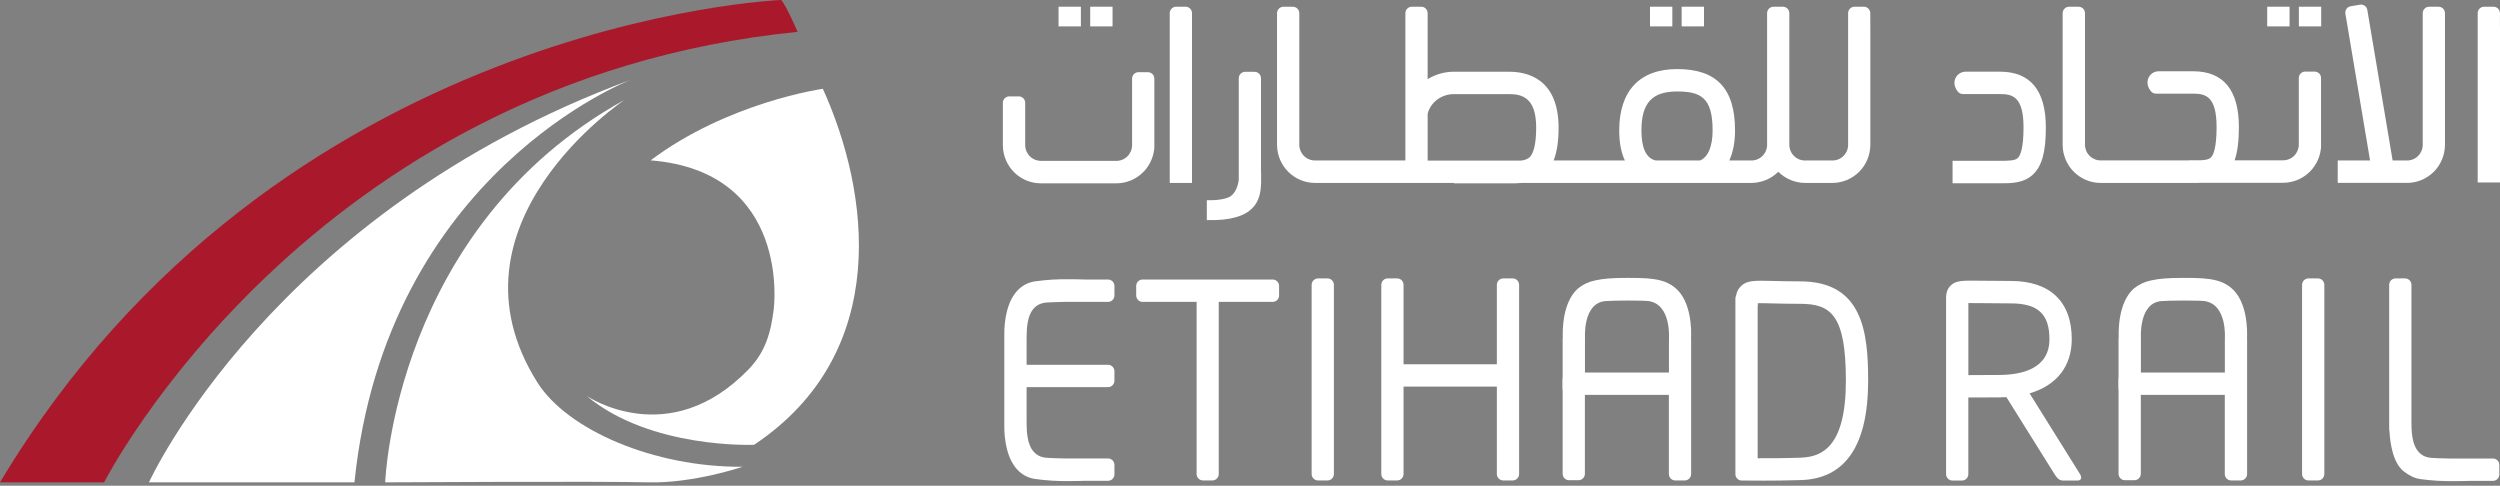 <svg width="175" height="34" viewBox="0 0 175 34" fill="none" xmlns="http://www.w3.org/2000/svg">
<rect x="0" y="0" width="175" height="34" fill="#808080" stroke="none"/>
<g id="6363ef7a0cded8d4026ae6c8_etihad-rail-logo 1" clip-path="url(#clip0_5108_1724)">
<path id="Vector" d="M0 33.764H7.287C7.287 33.764 21.581 5.673 55.831 2.229C55.831 2.229 55.064 0.443 54.689 0C54.689 0 19.418 1.355 0 33.764Z" fill="#AA182C"/>
<path id="Vector_2" d="M45.544 11.225C55.406 12.012 54.166 21.609 54.166 21.609C53.954 23.396 53.522 24.695 52.405 25.85C46.799 31.651 41.054 27.707 41.054 27.707C45.523 31.446 52.787 31.136 52.787 31.136C62.466 24.671 60.864 13.411 57.599 6.215C57.599 6.215 50.97 7.148 45.544 11.225Z" fill="white"/>
<path id="Vector_3" d="M43.729 6.984C43.729 6.984 30.622 15.69 37.623 26.78C39.713 30.09 45.768 32.718 51.982 32.673C51.982 32.673 48.524 33.85 45.36 33.764C42.197 33.677 26.964 33.764 26.964 33.764C26.964 33.764 27.583 15.904 43.729 6.984Z" fill="white"/>
<path id="Vector_4" d="M24.812 33.764H10.427C10.427 33.764 18.989 14.871 44.186 5.574C44.186 5.574 27.029 12.078 24.812 33.764Z" fill="white"/>
<path id="Vector_5" d="M75.662 0.47H74.098V1.847H75.662V0.47Z" fill="white"/>
<path id="Vector_6" d="M77.878 0.47H76.315V1.847H77.878V0.47Z" fill="white"/>
<path id="Vector_7" d="M117.063 0.47H115.5V1.847H117.063V0.47Z" fill="white"/>
<path id="Vector_8" d="M119.279 0.47H117.716V1.847H119.279V0.47Z" fill="white"/>
<path id="Vector_9" d="M160.269 0.47H158.704V1.847H160.269V0.47Z" fill="white"/>
<path id="Vector_10" d="M162.484 0.47H160.921V1.847H162.484V0.47Z" fill="white"/>
<path id="Vector_11" d="M83.44 0.92C83.44 0.861 83.428 0.802 83.406 0.748C83.383 0.693 83.35 0.643 83.308 0.601C83.267 0.56 83.218 0.527 83.163 0.504C83.109 0.481 83.05 0.47 82.992 0.47H82.331C82.212 0.47 82.098 0.517 82.014 0.602C81.93 0.686 81.883 0.801 81.882 0.92V12.805H83.44V0.92Z" fill="white"/>
<path id="Vector_12" d="M88.278 12.806C88.293 12.302 88.269 11.944 88.269 11.944V5.478C88.269 5.359 88.222 5.244 88.138 5.16C88.054 5.075 87.94 5.028 87.821 5.027H87.159C87.041 5.028 86.927 5.075 86.843 5.16C86.76 5.244 86.713 5.359 86.713 5.478V12.624C86.621 13.165 86.407 13.671 85.94 13.841C85.357 14.055 84.478 14.013 84.478 14.013V15.407C87.917 15.498 88.241 13.985 88.278 12.806Z" fill="white"/>
<path id="Vector_13" d="M171.148 10.154V1.871V0.922C171.148 0.803 171.1 0.688 171.017 0.604C170.933 0.519 170.819 0.472 170.701 0.472H170.038C169.92 0.472 169.806 0.519 169.723 0.604C169.639 0.688 169.591 0.803 169.591 0.922V1.871V10.154C169.585 10.446 169.466 10.723 169.256 10.926C169.048 11.128 168.768 11.239 168.478 11.234H167.484L165.87 1.633L165.713 0.696C165.703 0.638 165.682 0.582 165.652 0.532C165.62 0.482 165.579 0.439 165.531 0.405C165.484 0.37 165.428 0.346 165.372 0.333C165.314 0.32 165.255 0.318 165.197 0.328L164.545 0.439C164.428 0.459 164.323 0.525 164.255 0.622C164.185 0.719 164.158 0.84 164.177 0.958L164.335 1.893L165.904 11.233H163.64V12.803H168.482C169.184 12.806 169.858 12.528 170.358 12.032C170.857 11.536 171.141 10.861 171.148 10.154Z" fill="white"/>
<path id="Vector_14" d="M174.997 1.869V0.92C174.996 0.801 174.948 0.686 174.864 0.602C174.78 0.517 174.667 0.47 174.547 0.47H173.887C173.828 0.47 173.769 0.481 173.715 0.504C173.661 0.527 173.611 0.56 173.57 0.601C173.528 0.643 173.496 0.693 173.473 0.748C173.449 0.802 173.438 0.861 173.438 0.92V1.869V12.771H175.001V1.869H174.997Z" fill="white"/>
<path id="Vector_15" d="M130.919 0.92C130.919 0.801 130.871 0.686 130.787 0.602C130.703 0.517 130.589 0.47 130.471 0.47H129.817C129.758 0.47 129.7 0.481 129.646 0.504C129.591 0.527 129.542 0.56 129.5 0.601C129.459 0.643 129.425 0.693 129.402 0.748C129.381 0.802 129.369 0.861 129.369 0.92V1.869V10.154C129.364 10.446 129.243 10.723 129.034 10.926C128.826 11.128 128.546 11.239 128.256 11.234H126.375C126.231 11.238 126.087 11.212 125.952 11.16C125.817 11.107 125.695 11.029 125.591 10.928C125.487 10.828 125.404 10.708 125.346 10.575C125.288 10.442 125.256 10.299 125.253 10.154V1.871V0.922C125.253 0.863 125.242 0.804 125.22 0.75C125.197 0.695 125.165 0.646 125.123 0.604C125.081 0.562 125.031 0.529 124.977 0.506C124.924 0.484 124.866 0.472 124.806 0.472H124.144C124.026 0.472 123.912 0.519 123.828 0.604C123.745 0.688 123.697 0.803 123.697 0.922V1.871V10.154C123.692 10.446 123.571 10.724 123.362 10.926C123.153 11.129 122.873 11.239 122.582 11.234H121.051C121.287 10.716 121.452 10.033 121.452 9.129C121.452 6.199 120.164 4.835 117.397 4.835C114.785 4.835 113.345 6.36 113.345 9.129C113.345 10.035 113.501 10.718 113.739 11.234H108.752C108.987 10.65 109.101 9.892 109.101 8.928C109.093 5.525 106.928 5.021 105.639 5.021H101.774C101.125 5.021 100.488 5.201 99.934 5.541V0.92C99.934 0.801 99.887 0.686 99.803 0.602C99.719 0.517 99.606 0.47 99.487 0.47H98.825C98.706 0.47 98.593 0.517 98.509 0.602C98.425 0.686 98.377 0.801 98.377 0.92V11.232H92.064C91.775 11.237 91.495 11.127 91.286 10.925C91.077 10.722 90.957 10.446 90.951 10.154V1.871V0.922C90.951 0.863 90.939 0.804 90.916 0.75C90.894 0.695 90.861 0.645 90.819 0.603C90.778 0.562 90.728 0.529 90.674 0.506C90.62 0.483 90.561 0.472 90.502 0.472H89.842C89.723 0.472 89.609 0.519 89.525 0.604C89.441 0.688 89.393 0.803 89.393 0.922V1.871V10.154C89.399 10.862 89.684 11.539 90.186 12.035C90.687 12.532 91.364 12.809 92.068 12.805H101.779V12.835H105.645C105.937 12.835 106.246 12.835 106.552 12.805H122.584C123.293 12.806 123.975 12.525 124.479 12.024C124.983 12.525 125.665 12.806 126.373 12.805H128.254C128.958 12.807 129.633 12.53 130.133 12.033C130.634 11.537 130.917 10.861 130.924 10.154V1.871L130.919 0.92ZM114.9 9.127C114.9 7.214 115.645 6.403 117.391 6.403C119.044 6.403 119.883 6.824 119.883 9.127C119.883 10.245 119.564 11.004 119.004 11.232H115.891C115.232 11.075 114.9 10.369 114.9 9.127ZM99.936 7.961C100.136 7.163 100.899 6.588 101.775 6.588H105.641C106.576 6.588 107.532 6.866 107.532 8.925C107.532 10.044 107.361 10.773 107.039 11.039C106.867 11.16 106.665 11.23 106.455 11.24H99.936V7.961Z" fill="white"/>
<path id="Vector_16" d="M80.792 10.444H80.803V10.265C80.803 10.238 80.803 10.21 80.803 10.183V6.637V5.503C80.803 5.383 80.756 5.269 80.672 5.184C80.589 5.1 80.474 5.053 80.356 5.053H79.694C79.576 5.053 79.461 5.1 79.378 5.184C79.293 5.269 79.246 5.383 79.246 5.503V6.637V10.183C79.239 10.474 79.118 10.751 78.909 10.953C78.7 11.155 78.42 11.266 78.13 11.262H72.878C72.588 11.265 72.309 11.154 72.101 10.952C71.892 10.749 71.771 10.473 71.764 10.182V7.486V7.197C71.764 7.138 71.752 7.08 71.73 7.025C71.707 6.97 71.675 6.921 71.633 6.879C71.591 6.837 71.542 6.803 71.487 6.781C71.433 6.758 71.375 6.746 71.316 6.746H70.648C70.59 6.746 70.531 6.758 70.477 6.781C70.422 6.803 70.373 6.837 70.332 6.879C70.29 6.921 70.257 6.97 70.234 7.025C70.212 7.08 70.201 7.138 70.201 7.197V7.486V10.183C70.207 10.891 70.492 11.567 70.994 12.064C71.496 12.561 72.173 12.837 72.877 12.833H78.129C78.788 12.836 79.425 12.594 79.917 12.153C80.409 11.712 80.721 11.103 80.792 10.444Z" fill="white"/>
<path id="Vector_17" d="M162.462 10.404H162.473V10.226C162.473 10.198 162.473 10.17 162.473 10.142V6.597V5.462C162.473 5.343 162.426 5.228 162.343 5.144C162.258 5.059 162.144 5.011 162.025 5.011H161.364C161.305 5.011 161.247 5.023 161.192 5.046C161.138 5.068 161.088 5.101 161.047 5.143C161.004 5.185 160.973 5.235 160.95 5.29C160.928 5.344 160.916 5.403 160.916 5.462V6.597V10.142C160.911 10.433 160.79 10.71 160.581 10.913C160.373 11.115 160.093 11.226 159.802 11.222H156.422C156.622 10.65 156.722 9.898 156.722 8.896C156.722 6.304 155.643 4.989 153.518 4.989H151.102C151 4.989 150.899 5.009 150.804 5.049C150.71 5.088 150.624 5.146 150.551 5.219C150.284 5.489 150.211 5.951 150.559 6.383C150.604 6.438 150.659 6.481 150.723 6.511C150.786 6.541 150.855 6.556 150.926 6.555H151.791H153.518C154.384 6.555 155.161 6.734 155.161 8.891C155.161 10.349 154.937 10.863 154.751 11.037C154.625 11.155 154.395 11.2 154.075 11.217H153.219V11.229H147.067C146.777 11.235 146.497 11.125 146.288 10.924C146.078 10.723 145.957 10.446 145.949 10.155V1.871V0.922C145.949 0.803 145.901 0.688 145.818 0.604C145.733 0.52 145.619 0.472 145.501 0.472H144.834C144.716 0.472 144.602 0.52 144.519 0.604C144.434 0.688 144.386 0.803 144.386 0.922V1.871V10.155C144.392 10.862 144.678 11.539 145.178 12.036C145.681 12.532 146.357 12.809 147.061 12.805H153.512C153.712 12.805 153.919 12.805 154.127 12.794H159.799C160.459 12.797 161.096 12.555 161.587 12.114C162.079 11.672 162.392 11.063 162.462 10.404Z" fill="white"/>
<path id="Vector_18" d="M142.303 12.221C142.938 11.626 143.209 10.64 143.209 8.925C143.209 6.333 142.131 5.018 140.005 5.018H138.278H137.589C137.486 5.018 137.386 5.038 137.29 5.078C137.196 5.117 137.11 5.175 137.037 5.248C136.77 5.517 136.697 5.978 137.045 6.412C137.089 6.467 137.146 6.51 137.21 6.54C137.272 6.57 137.342 6.585 137.413 6.584H138.278H140.005C140.871 6.584 141.647 6.763 141.647 8.921C141.647 10.379 141.425 10.893 141.238 11.067C141.05 11.241 140.627 11.258 140.005 11.258H136.68V12.829H140.005C140.776 12.833 141.647 12.833 142.303 12.221Z" fill="white"/>
<path id="Vector_19" d="M92.926 19.489H92.263C92.015 19.489 91.815 19.69 91.815 19.939V33.182C91.815 33.43 92.015 33.632 92.263 33.632H92.926C93.172 33.632 93.373 33.43 93.373 33.182V19.939C93.373 19.69 93.172 19.489 92.926 19.489Z" fill="white"/>
<path id="Vector_20" d="M162.255 19.489H161.592C161.346 19.489 161.145 19.69 161.145 19.939V33.182C161.145 33.43 161.346 33.632 161.592 33.632H162.255C162.503 33.632 162.703 33.43 162.703 33.182V19.939C162.703 19.69 162.503 19.489 162.255 19.489Z" fill="white"/>
<path id="Vector_21" d="M89.092 19.566H79.981C79.862 19.566 79.748 19.614 79.664 19.698C79.581 19.782 79.534 19.897 79.534 20.016V20.682C79.534 20.802 79.581 20.916 79.664 21C79.748 21.085 79.862 21.132 79.981 21.132H83.763V33.182C83.763 33.301 83.81 33.416 83.895 33.5C83.979 33.584 84.092 33.632 84.211 33.632H84.865C84.983 33.632 85.097 33.584 85.181 33.5C85.265 33.416 85.312 33.301 85.312 33.182V21.132H89.088C89.147 21.132 89.206 21.121 89.26 21.098C89.314 21.075 89.363 21.042 89.405 21C89.447 20.959 89.479 20.909 89.502 20.855C89.525 20.8 89.536 20.741 89.536 20.682V20.018C89.537 19.899 89.49 19.785 89.407 19.7C89.323 19.615 89.21 19.567 89.092 19.566Z" fill="white"/>
<path id="Vector_22" d="M142.071 27.535C143.953 26.985 145.023 25.651 145.023 23.742C145.023 21.114 143.506 19.667 140.752 19.667C139.946 19.667 139.319 19.659 138.817 19.652C137.314 19.631 136.915 19.625 136.536 19.998C136.226 20.306 136.226 20.688 136.226 20.942V33.188C136.226 33.247 136.237 33.306 136.26 33.36C136.282 33.415 136.315 33.464 136.357 33.506C136.399 33.548 136.448 33.581 136.502 33.604C136.557 33.626 136.615 33.638 136.674 33.638H137.336C137.396 33.638 137.454 33.626 137.507 33.604C137.561 33.581 137.611 33.548 137.653 33.506C137.695 33.464 137.727 33.415 137.75 33.36C137.772 33.306 137.783 33.247 137.783 33.188V27.825C138.263 27.825 138.968 27.817 139.906 27.817C140.092 27.817 140.273 27.811 140.449 27.801L143.815 33.188C144.115 33.672 144.296 33.638 144.544 33.638H145.435C145.682 33.638 145.756 33.437 145.601 33.188L142.071 27.535ZM137.786 26.258V21.215C138.041 21.215 138.401 21.215 138.795 21.221C139.302 21.228 139.934 21.237 140.752 21.237C142.655 21.237 143.461 21.986 143.461 23.742C143.461 25.812 141.529 26.247 139.907 26.247C138.975 26.247 138.268 26.251 137.786 26.258Z" fill="white"/>
<path id="Vector_23" d="M105.89 19.489H105.227C105.108 19.489 104.995 19.536 104.911 19.62C104.827 19.705 104.78 19.819 104.78 19.939V25.498H98.248V19.939C98.248 19.819 98.201 19.705 98.117 19.62C98.033 19.536 97.919 19.489 97.8 19.489H97.139C97.02 19.489 96.906 19.536 96.822 19.62C96.739 19.705 96.691 19.819 96.691 19.939V33.182C96.691 33.301 96.739 33.416 96.822 33.5C96.906 33.584 97.02 33.632 97.139 33.632H97.8C97.919 33.632 98.033 33.584 98.117 33.5C98.201 33.416 98.248 33.301 98.248 33.182V27.063H104.78V33.181C104.78 33.3 104.827 33.414 104.911 33.499C104.995 33.583 105.108 33.631 105.227 33.631H105.89C106.008 33.631 106.122 33.583 106.206 33.499C106.29 33.414 106.337 33.3 106.337 33.181V19.939C106.337 19.819 106.29 19.705 106.206 19.62C106.122 19.536 106.008 19.489 105.89 19.489Z" fill="white"/>
<path id="Vector_24" d="M126.012 19.696C125.212 19.696 124.587 19.679 124.085 19.666C122.812 19.634 122.283 19.619 121.861 20.034C121.682 20.21 121.566 20.438 121.527 20.686C121.496 20.748 121.478 20.818 121.478 20.888V33.188C121.478 33.247 121.49 33.306 121.513 33.36C121.535 33.415 121.568 33.464 121.609 33.506C121.651 33.548 121.7 33.581 121.754 33.603C121.81 33.626 121.867 33.638 121.926 33.638H122.255C122.264 33.638 122.729 33.645 123.417 33.645C124.144 33.645 125.125 33.637 126.077 33.605C129.191 33.504 130.77 31.16 130.77 26.649C130.771 23.286 130.404 19.696 126.012 19.696ZM126.025 32.038C124.912 32.077 123.763 32.08 123.036 32.077V21.399H123.049V21.226C123.287 21.218 123.658 21.226 124.049 21.238C124.558 21.251 125.194 21.267 126.016 21.267C128.182 21.267 129.212 22.072 129.212 26.654C129.209 31.331 127.508 31.989 126.026 32.038H126.025Z" fill="white"/>
<path id="Vector_25" d="M117.235 20.125C116.944 19.89 116.607 19.723 116.245 19.634C115.645 19.481 115.068 19.452 113.943 19.452C112.818 19.452 112.212 19.505 111.64 19.634C111.202 19.723 110.792 19.919 110.447 20.204C109.364 21.172 109.378 23.143 109.396 23.602C109.388 23.635 109.385 23.669 109.385 23.703V26.413C109.374 26.45 109.369 26.489 109.368 26.527V27.193C109.369 27.232 109.374 27.27 109.385 27.307V33.165C109.385 33.284 109.432 33.398 109.516 33.483C109.6 33.567 109.713 33.614 109.832 33.615H110.495C110.553 33.615 110.612 33.603 110.666 33.581C110.72 33.558 110.77 33.525 110.811 33.483C110.853 33.441 110.886 33.392 110.909 33.337C110.931 33.282 110.942 33.224 110.942 33.165V27.641H116.763C116.783 27.64 116.802 27.638 116.821 27.635V33.182C116.821 33.301 116.869 33.416 116.952 33.5C117.036 33.584 117.15 33.632 117.269 33.632H117.932C118.05 33.632 118.164 33.584 118.248 33.5C118.332 33.416 118.379 33.301 118.379 33.182V23.701C118.379 23.679 118.376 23.658 118.373 23.636C118.397 23.239 118.443 21.085 117.235 20.125ZM116.768 26.075H110.947V23.701H110.953C110.953 23.701 110.759 21.21 112.384 21.075C112.985 21.026 115.057 21.027 115.396 21.075C117.012 21.299 116.826 23.701 116.826 23.701V26.081C116.807 26.078 116.788 26.076 116.768 26.075Z" fill="white"/>
<path id="Vector_26" d="M156.149 20.125C155.859 19.89 155.521 19.723 155.16 19.634C154.564 19.481 153.983 19.452 152.857 19.452C151.732 19.452 151.126 19.505 150.554 19.634C150.116 19.723 149.707 19.919 149.361 20.204C148.278 21.172 148.292 23.143 148.311 23.602C148.304 23.635 148.3 23.669 148.298 23.703V26.413C148.289 26.45 148.283 26.489 148.283 26.527V27.193C148.283 27.232 148.289 27.27 148.298 27.307V33.165C148.298 33.224 148.31 33.282 148.333 33.337C148.355 33.392 148.388 33.441 148.43 33.483C148.472 33.525 148.521 33.558 148.576 33.581C148.629 33.603 148.687 33.615 148.747 33.615H149.409C149.468 33.615 149.526 33.603 149.58 33.581C149.635 33.558 149.684 33.525 149.726 33.483C149.767 33.441 149.801 33.392 149.822 33.337C149.845 33.282 149.857 33.224 149.857 33.165V27.641H155.678C155.697 27.64 155.716 27.638 155.735 27.635V33.182C155.735 33.301 155.783 33.416 155.867 33.5C155.95 33.584 156.064 33.632 156.182 33.632H156.85C156.968 33.632 157.083 33.584 157.166 33.5C157.251 33.416 157.297 33.301 157.297 33.182V23.701C157.297 23.679 157.295 23.658 157.292 23.636C157.311 23.239 157.358 21.085 156.149 20.125ZM155.683 26.075H149.862V23.701H149.867C149.867 23.701 149.674 21.21 151.298 21.075C151.899 21.026 153.971 21.027 154.31 21.075C155.926 21.299 155.74 23.701 155.74 23.701V26.081C155.721 26.078 155.702 26.076 155.683 26.075Z" fill="white"/>
<path id="Vector_27" d="M77.562 19.566H75.944C75.618 19.554 75.238 19.547 74.798 19.547C74.028 19.537 73.258 19.584 72.495 19.689C72.073 19.741 71.676 19.921 71.357 20.204C70.419 21.043 70.303 22.634 70.302 23.343V29.922C70.308 30.65 70.437 32.196 71.357 33.018C71.676 33.301 72.073 33.481 72.495 33.533C73.258 33.638 74.028 33.685 74.798 33.675C75.238 33.675 75.618 33.668 75.944 33.656H77.562C77.621 33.656 77.679 33.644 77.733 33.622C77.787 33.599 77.837 33.566 77.878 33.524C77.92 33.483 77.953 33.433 77.975 33.378C77.998 33.324 78.01 33.265 78.01 33.206V32.541C78.01 32.482 77.998 32.423 77.975 32.369C77.953 32.314 77.92 32.264 77.878 32.223C77.837 32.181 77.787 32.148 77.733 32.125C77.679 32.103 77.621 32.091 77.562 32.091H74.508C73.973 32.081 73.472 32.064 73.236 32.044C72.035 31.943 71.896 30.677 71.871 29.961C71.864 29.776 71.863 29.625 71.862 29.559V27.1H77.562C77.681 27.1 77.795 27.052 77.878 26.968C77.963 26.884 78.01 26.769 78.01 26.65V25.985C78.01 25.865 77.963 25.751 77.878 25.666C77.795 25.582 77.681 25.535 77.562 25.535H71.862V23.663C71.862 23.598 71.862 23.446 71.871 23.261C71.896 22.545 72.032 21.278 73.236 21.178C73.472 21.159 73.973 21.142 74.508 21.132H77.562C77.681 21.132 77.795 21.085 77.878 21.001C77.963 20.916 78.01 20.802 78.01 20.682V20.018C78.01 19.959 77.998 19.9 77.976 19.845C77.954 19.791 77.921 19.741 77.879 19.699C77.838 19.657 77.788 19.623 77.734 19.601C77.679 19.578 77.621 19.566 77.562 19.566Z" fill="white"/>
<path id="Vector_28" d="M174.501 32.096H171.447C170.913 32.086 170.411 32.069 170.174 32.049C168.974 31.948 168.835 30.682 168.809 29.966C168.809 29.811 168.802 29.678 168.802 29.601V19.939C168.802 19.819 168.754 19.705 168.671 19.62C168.586 19.536 168.473 19.489 168.353 19.489H167.691C167.573 19.489 167.459 19.536 167.375 19.62C167.29 19.705 167.243 19.819 167.243 19.939V30.083C167.244 30.127 167.252 30.17 167.265 30.212C167.312 31.054 167.514 32.443 168.298 33.023C168.614 33.256 168.964 33.472 169.437 33.538C170.2 33.642 170.969 33.69 171.74 33.68C172.179 33.68 172.56 33.673 172.886 33.661H174.505C174.624 33.661 174.738 33.614 174.821 33.529C174.905 33.445 174.952 33.33 174.952 33.211V32.546C174.952 32.486 174.941 32.428 174.918 32.373C174.896 32.318 174.863 32.268 174.82 32.227C174.779 32.185 174.729 32.152 174.674 32.129C174.62 32.107 174.561 32.095 174.501 32.096Z" fill="white"/>
</g>
<defs>
<clipPath id="clip0_5108_1724">
<rect width="175" height="34" fill="white"/>
</clipPath>
</defs>
</svg>

